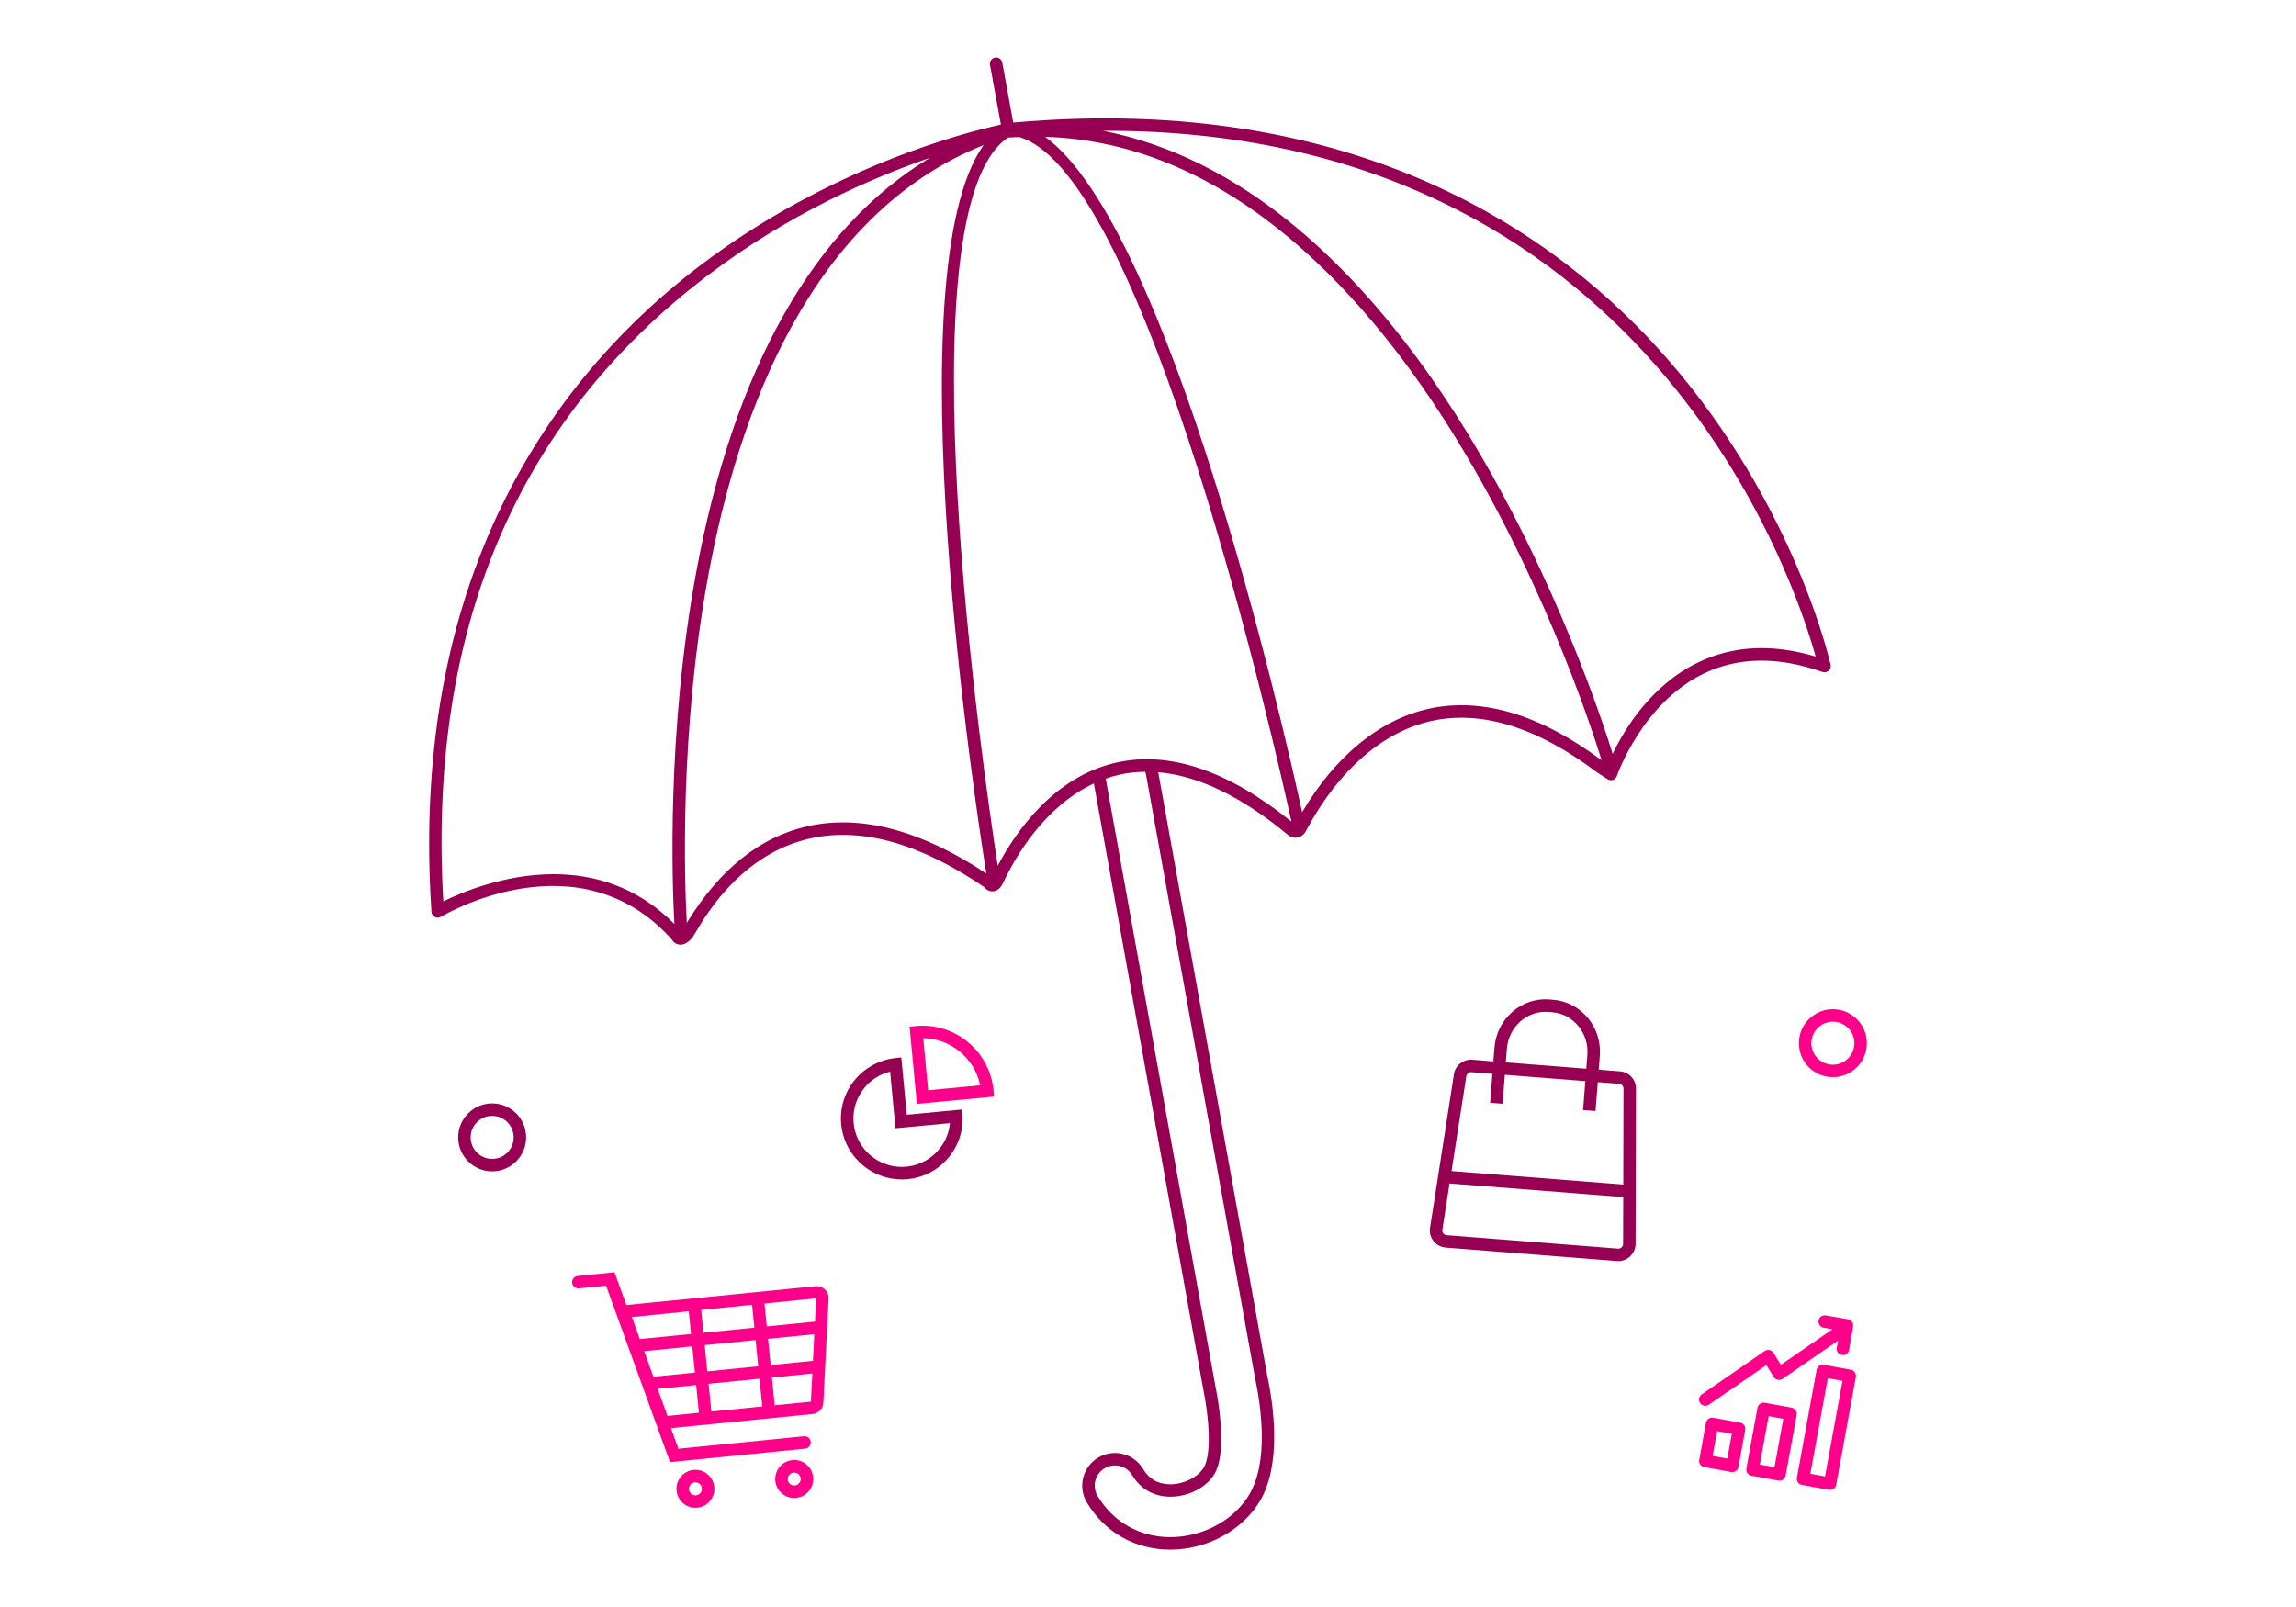 <?xml version="1.0" encoding="UTF-8"?>
<svg xmlns="http://www.w3.org/2000/svg" id="Ebene_1" data-name="Ebene 1" width="1000" height="700" viewBox="0 0 1000 700">
  <defs>
    <style>
      .cls-1 {
        fill: #ff008b;
      }

      .cls-1, .cls-2 {
        stroke-width: 0px;
      }

      .cls-2 {
        fill: #970052;
      }
    </style>
  </defs>
  <path class="cls-2" d="M214.36,486.07c-5.16,0-9.37,4.2-9.37,9.37s4.2,9.37,9.37,9.37,9.37-4.2,9.37-9.37-4.2-9.37-9.37-9.37M214.36,510.24c-8.16,0-14.8-6.64-14.8-14.8s6.64-14.8,14.8-14.8,14.8,6.64,14.8,14.8-6.64,14.8-14.8,14.8"></path>
  <path class="cls-1" d="M798.29,445.04c-5.16,0-9.37,4.2-9.37,9.37s4.2,9.37,9.37,9.37,9.37-4.2,9.37-9.37-4.2-9.37-9.37-9.37M798.29,469.21c-8.17,0-14.81-6.64-14.81-14.8s6.64-14.81,14.81-14.81,14.8,6.64,14.8,14.81-6.64,14.8-14.8,14.8"></path>
  <path class="cls-2" d="M739.44,288.62c-20.42,9.96-31.92,29.01-37.06,39.77-2.97-9.69-24.17-76.35-63.93-140.85-46.11-74.83-100.15-119.24-158.07-130.57,236.5-.86,301.33,196.13,310.41,229.03-18.87-5.68-36.12-4.79-51.35,2.63M622.45,308.69c-21.4,4.66-40.89,20.61-55.31,45.11-8.68-39.68-57.89-254.81-111.97-294.21,82.06,2.51,142,71.35,178.59,130.71,42.29,68.59,63.42,139.69,63.76,140.83-26.76-19.89-52.01-27.47-75.07-22.44M486.38,332.14c-27.71,6.16-44.34,30.79-51.82,44.98-5.67-36.55-42.55-286.67,4.61-317.25.09,0,.17.04.26.03,1.52-.11,3.01-.14,4.52-.2,55.38,16.41,111.95,268.1,118.52,298.19-27.48-22.18-53.06-30.87-76.08-25.75M544.08,651.07c-5.44,9.07-15.48,15.72-26.85,17.8-2.51.46-5.05.69-7.52.7-13.3-.01-24.84-6.54-31.65-17.92-1.21-2.01-1.56-4.38-.99-6.66.57-2.28,2-4.2,4.03-5.41,2.01-1.21,4.37-1.56,6.63-.99,2.29.57,4.21,2,5.42,4.02,3.61,6.02,9.49,9.34,16.57,9.35,7.98-.02,15.71-4.02,19.24-9.93,4.86-8.11,2.49-26.22,1.24-33.67l-.59-3.27s-.03-.05-.03-.08l-47.77-264.54c-.08-.44-.12-.89-.14-1.33,1.9-.66,3.86-1.25,5.89-1.7,3.65-.81,7.4-1.21,11.21-1.26.12.37.28.73.35,1.11l47.38,262.28c2.79,13.06,6.19,37.11-2.43,51.5M352.04,359.84c-20.87,4.59-38.66,18.79-52.91,42.17-.93-16.97-3.36-82.45,9.43-151.71,12.88-69.73,44.18-156.88,119.85-187.11-39.48,55.27-3.04,291.06,1.17,317.3-28.31-18.77-54.38-25.75-77.54-20.65M241.13,380.79c-21.47,0-40.25,8-48.05,11.85-6.82-117.68,31.81-209.33,114.86-272.46,35.31-26.84,71.45-42.61,97.07-51.43-50.55,30.42-85.45,91.99-101.81,180.66-12.91,69.99-10.42,136.14-9.48,153.09-16.42-16.55-35.37-21.71-52.59-21.71M797.32,289.63c-.12-.65-15.35-69.12-70.66-132.79-47.4-54.57-135.32-116.72-285.36-103.46l-4.77-26.14c-.27-1.47-1.69-2.47-3.16-2.18-1.48.27-2.46,1.69-2.19,3.16l4.76,26.06c-15.37,3.35-74.46,18.4-131.28,61.59-58.84,44.72-126.85,129.83-116.74,281.33.06.94.61,1.78,1.45,2.22.83.44,1.84.41,2.65-.07,2.45-1.45,60.24-34.99,100.51,9.8.57,1,1.65,2.05,3.2,2.3.23.04.45.05.67.05,1.7,0,3.39-1,5.04-2.99.38-.46.79-1.13,1.67-2.61,5.05-8.47,20.44-34.22,50.09-40.74,22.19-4.87,47.52,2.25,75.32,21.16.63.79,1.97,2.04,3.84,1.95,1.24-.05,3.01-.67,4.41-3.41.07-.15.2-.41.37-.78,4.83-10.25,17.51-32.71,39.29-42.8.01.06.01.12.02.17l48.39,267.98s.03.07.04.1c2.31,13.88,2.09,25.26-.59,29.72-2.51,4.2-8.65,7.27-14.58,7.29-5.23,0-9.24-2.26-11.9-6.7-1.96-3.27-5.07-5.58-8.77-6.5-3.68-.92-7.5-.35-10.75,1.6-3.27,1.95-5.58,5.06-6.51,8.75-.93,3.69-.36,7.51,1.59,10.77,7.82,13.05,21.05,20.55,36.31,20.56,2.8,0,5.66-.26,8.49-.79,12.89-2.35,24.31-9.96,30.54-20.35,9.58-15.98,6.04-41.59,3.1-55.34l-47.36-262.16c17.46,1.48,36.43,10.65,56.6,27.38.25.22,1.58,1.3,3.5,1.16.96-.08,2.38-.49,3.68-2.07.26-.32.46-.69,1.05-1.79,13.88-25.73,33.16-42.43,54.31-47.04,21.77-4.74,45.95,2.77,71.99,22.44l4.58,2.96c.7.46,1.58.56,2.37.29.79-.28,1.41-.91,1.68-1.7.1-.31,10.87-31.47,37.63-44.5,15.12-7.36,32.58-7.63,51.88-.81.91.33,1.93.14,2.67-.49.74-.63,1.09-1.6.91-2.56"></path>
  <path class="cls-1" d="M794.88,643.13l-6.4-1.17,7.6-41.63,6.4,1.17-7.6,41.62ZM807.87,597.77c-.41-.59-1.04-1-1.75-1.13l-11.75-2.14c-1.46-.28-2.89.71-3.16,2.18l-8.58,46.97c-.13.71.03,1.44.44,2.03.41.59,1.04,1,1.75,1.13l11.74,2.14c.17.03.33.05.49.05,1.29,0,2.43-.92,2.67-2.23l8.58-46.97c.13-.71-.03-1.44-.44-2.03"></path>
  <path class="cls-1" d="M772.86,639.11l-6.4-1.17,3.85-21.08,6.39,1.17-3.85,21.08ZM780.36,613.17l-11.74-2.14c-.71-.14-1.44.03-2.03.44-.59.41-1,1.04-1.13,1.75l-4.83,26.42c-.27,1.48.71,2.89,2.18,3.16l11.74,2.15c.16.03.32.04.49.04.55,0,1.09-.17,1.54-.48.59-.41,1-1.04,1.13-1.75l4.83-26.42c.27-1.48-.71-2.89-2.18-3.16"></path>
  <path class="cls-1" d="M752.31,635.35l-6.4-1.17,1.97-10.8,6.4,1.17-1.97,10.8ZM757.93,619.7l-11.74-2.14c-1.47-.28-2.89.71-3.16,2.18l-2.95,16.15c-.27,1.47.71,2.89,2.18,3.16l11.74,2.14c.17.03.33.05.49.05,1.29,0,2.43-.92,2.67-2.23l2.95-16.15c.27-1.47-.71-2.89-2.18-3.16"></path>
  <path class="cls-1" d="M742.7,612.38c.53,0,1.07-.16,1.54-.48l25.08-17.28,3.22,5.18c.39.63,1.02,1.07,1.75,1.22.72.16,1.48,0,2.1-.42l24.15-16.64-.54,3.14c-.26,1.48.73,2.89,2.21,3.14.16.03.31.04.47.04,1.3,0,2.45-.93,2.67-2.25l1.77-10.21c.25-1.48-.74-2.89-2.21-3.14l-9.7-1.68c-1.5-.25-2.89.73-3.14,2.21-.25,1.48.73,2.89,2.21,3.14l3.84.66-22.47,15.48-3.22-5.18c-.39-.63-1.03-1.07-1.75-1.22-.73-.16-1.48,0-2.1.42l-27.42,18.89c-1.24.85-1.55,2.54-.69,3.78.53.76,1.38,1.17,2.24,1.17"></path>
  <path class="cls-1" d="M337.41,612.11l-1.21-12.08,17.6-1.75-.62,12.24v.03s-15.77,1.57-15.77,1.57ZM299.98,571.17l.99,9.9-22.31,2.22-3.45-9.59,24.78-2.52ZM355.47,565.52l-.52,10.17-20.98,2.09-1-9.97,22.5-2.29ZM306.39,580.52l-.99-9.91,22.16-2.26,1,9.96-22.17,2.21ZM308.07,597.36l-1.15-11.43,22.17-2.21,1.15,11.43-22.17,2.21ZM308.61,602.77l22.17-2.21,1.21,12.08-22.17,2.21-1.21-12.08ZM303.2,603.31l1.21,12.08-13.71,1.37-4.24-11.78,16.74-1.67ZM280.56,588.56l20.96-2.09,1.15,11.43-18.09,1.8-4.01-11.15ZM354.08,592.78l-18.42,1.83-1.15-11.43,20.16-2.01-.59,11.6ZM360.91,564.98c-.14-1.4-.81-2.66-1.9-3.55-1.09-.89-2.44-1.31-3.85-1.16l-82.35,8.2-5.17-14.27-16.02,1.6c-1.49.15-2.58,1.48-2.43,2.98.15,1.49,1.49,2.59,2.97,2.43l11.81-1.18,27.85,76.86,58.85-5.86c1.49-.15,2.58-1.48,2.43-2.97-.15-1.49-1.44-2.55-2.98-2.43l-54.64,5.44-3.26-8.99,61.68-6.14c1.39-.14,2.65-.81,3.54-1.9.84-1.03,1.25-2.3,1.18-3.61l2.3-45.23-.02-.2Z"></path>
  <path class="cls-1" d="M305.69,648.24c.16,1.55-.98,2.94-2.53,3.09-.73.09-1.48-.15-2.07-.63-.58-.48-.95-1.16-1.02-1.91-.07-.75.14-1.48.63-2.07.48-.58,1.15-.95,1.91-1.02.1-.01.19-.01.29-.01.65,0,1.27.22,1.78.64.59.48.95,1.15,1.02,1.9h0ZM308.11,642.12c-1.7-1.4-3.85-2.07-6.05-1.83-2.19.22-4.18,1.28-5.57,2.99-1.4,1.71-2.05,3.86-1.83,6.05.22,2.2,1.28,4.18,2.99,5.58,1.49,1.22,3.32,1.87,5.22,1.87.28,0,.55-.02.83-.04,4.53-.45,7.85-4.51,7.4-9.04-.22-2.2-1.28-4.18-2.99-5.57"></path>
  <path class="cls-1" d="M348.1,646.02c-.47.58-1.15.95-1.91,1.02-.74.09-1.49-.15-2.07-.62-.59-.48-.95-1.16-1.02-1.9-.16-1.55.98-2.94,2.53-3.09.1-.01.19-.01.29-.01,1.43,0,2.66,1.09,2.81,2.55.07.75-.15,1.48-.63,2.07M354.14,643.41c-.22-2.2-1.28-4.18-2.99-5.57-1.7-1.4-3.86-2.05-6.05-1.83-4.53.45-7.86,4.5-7.41,9.04.22,2.2,1.28,4.18,2.99,5.57,1.49,1.22,3.32,1.87,5.21,1.87.28,0,.56-.01.84-.04,2.2-.22,4.18-1.28,5.58-2.98,1.4-1.71,2.05-3.86,1.83-6.06h0Z"></path>
  <path class="cls-1" d="M426.9,472.76l-22.66,2.14-2.14-22.66c12.03.14,22.41,8.73,24.8,20.51M432.97,477.65l-.26-2.71c-1.61-17.05-16.8-29.65-33.84-27.99l-2.71.26,3.18,33.63,33.63-3.18Z"></path>
  <path class="cls-2" d="M408.1,501.68c-3.92,4.17-9.25,6.52-15.01,6.62-.13,0-.25,0-.38,0-10.21,0-19.09-7.52-20.73-17.63-.94-5.78.48-11.52,3.99-16.15,2.96-3.9,7.05-6.58,11.71-7.73l2.33,24.69,23.73-2.24c-.43,4.64-2.38,8.98-5.64,12.44M394.92,485.56l-2.36-24.96-2.75.31c-7.18.8-13.8,4.57-18.17,10.33-4.43,5.84-6.21,13.05-5.03,20.32,2.07,12.73,13.25,22.2,26.1,22.2.16,0,.32,0,.48,0,7.23-.13,13.94-3.09,18.87-8.33,4.94-5.25,7.49-12.09,7.18-19.28l-.12-2.86-24.21,2.29Z"></path>
  <path class="cls-2" d="M706.2,543.4c-.43.37-.98.58-1.53.5l-74.56-5.86c-1.16-.09-2.02-1.11-1.96-2.06l3.19-20.47,75.64,5.93-.05,20.53c-.04.56-.31,1.07-.74,1.43M638.59,468.98c.09-1.16,1.11-2.05,2.27-1.94l9.14.72-.99,12.6,5.42.42.99-12.6,35.06,2.76-.99,12.6,5.42.42.99-12.59,9.28.73c1.16.09,2.02,1.11,1.92,2.48l-.09,41.4-74.81-5.86,6.41-41.14ZM656.31,456.79c.75-9.55,8.86-16.74,18.08-16l1.62.13c9.22.73,16.1,9.09,15.35,18.64l-.47,5.97-35.06-2.76.47-5.98ZM705.59,466.68l-9.28-.73.47-5.98c.98-12.54-8.14-23.52-20.35-24.48l-1.62-.13c-12.2-.99-22.94,8.46-23.92,21l-.47,5.97-9.14-.72c-4.11-.33-7.78,2.79-8.09,6.73l-10.43,67c-.32,4.14,2.78,7.78,6.93,8.11l74.56,5.86c.2.02.4.02.59.02,3.89,0,7.21-3.02,7.52-7.16l.16-67.39c.32-4.15-2.79-7.79-6.93-8.11"></path>
</svg>
